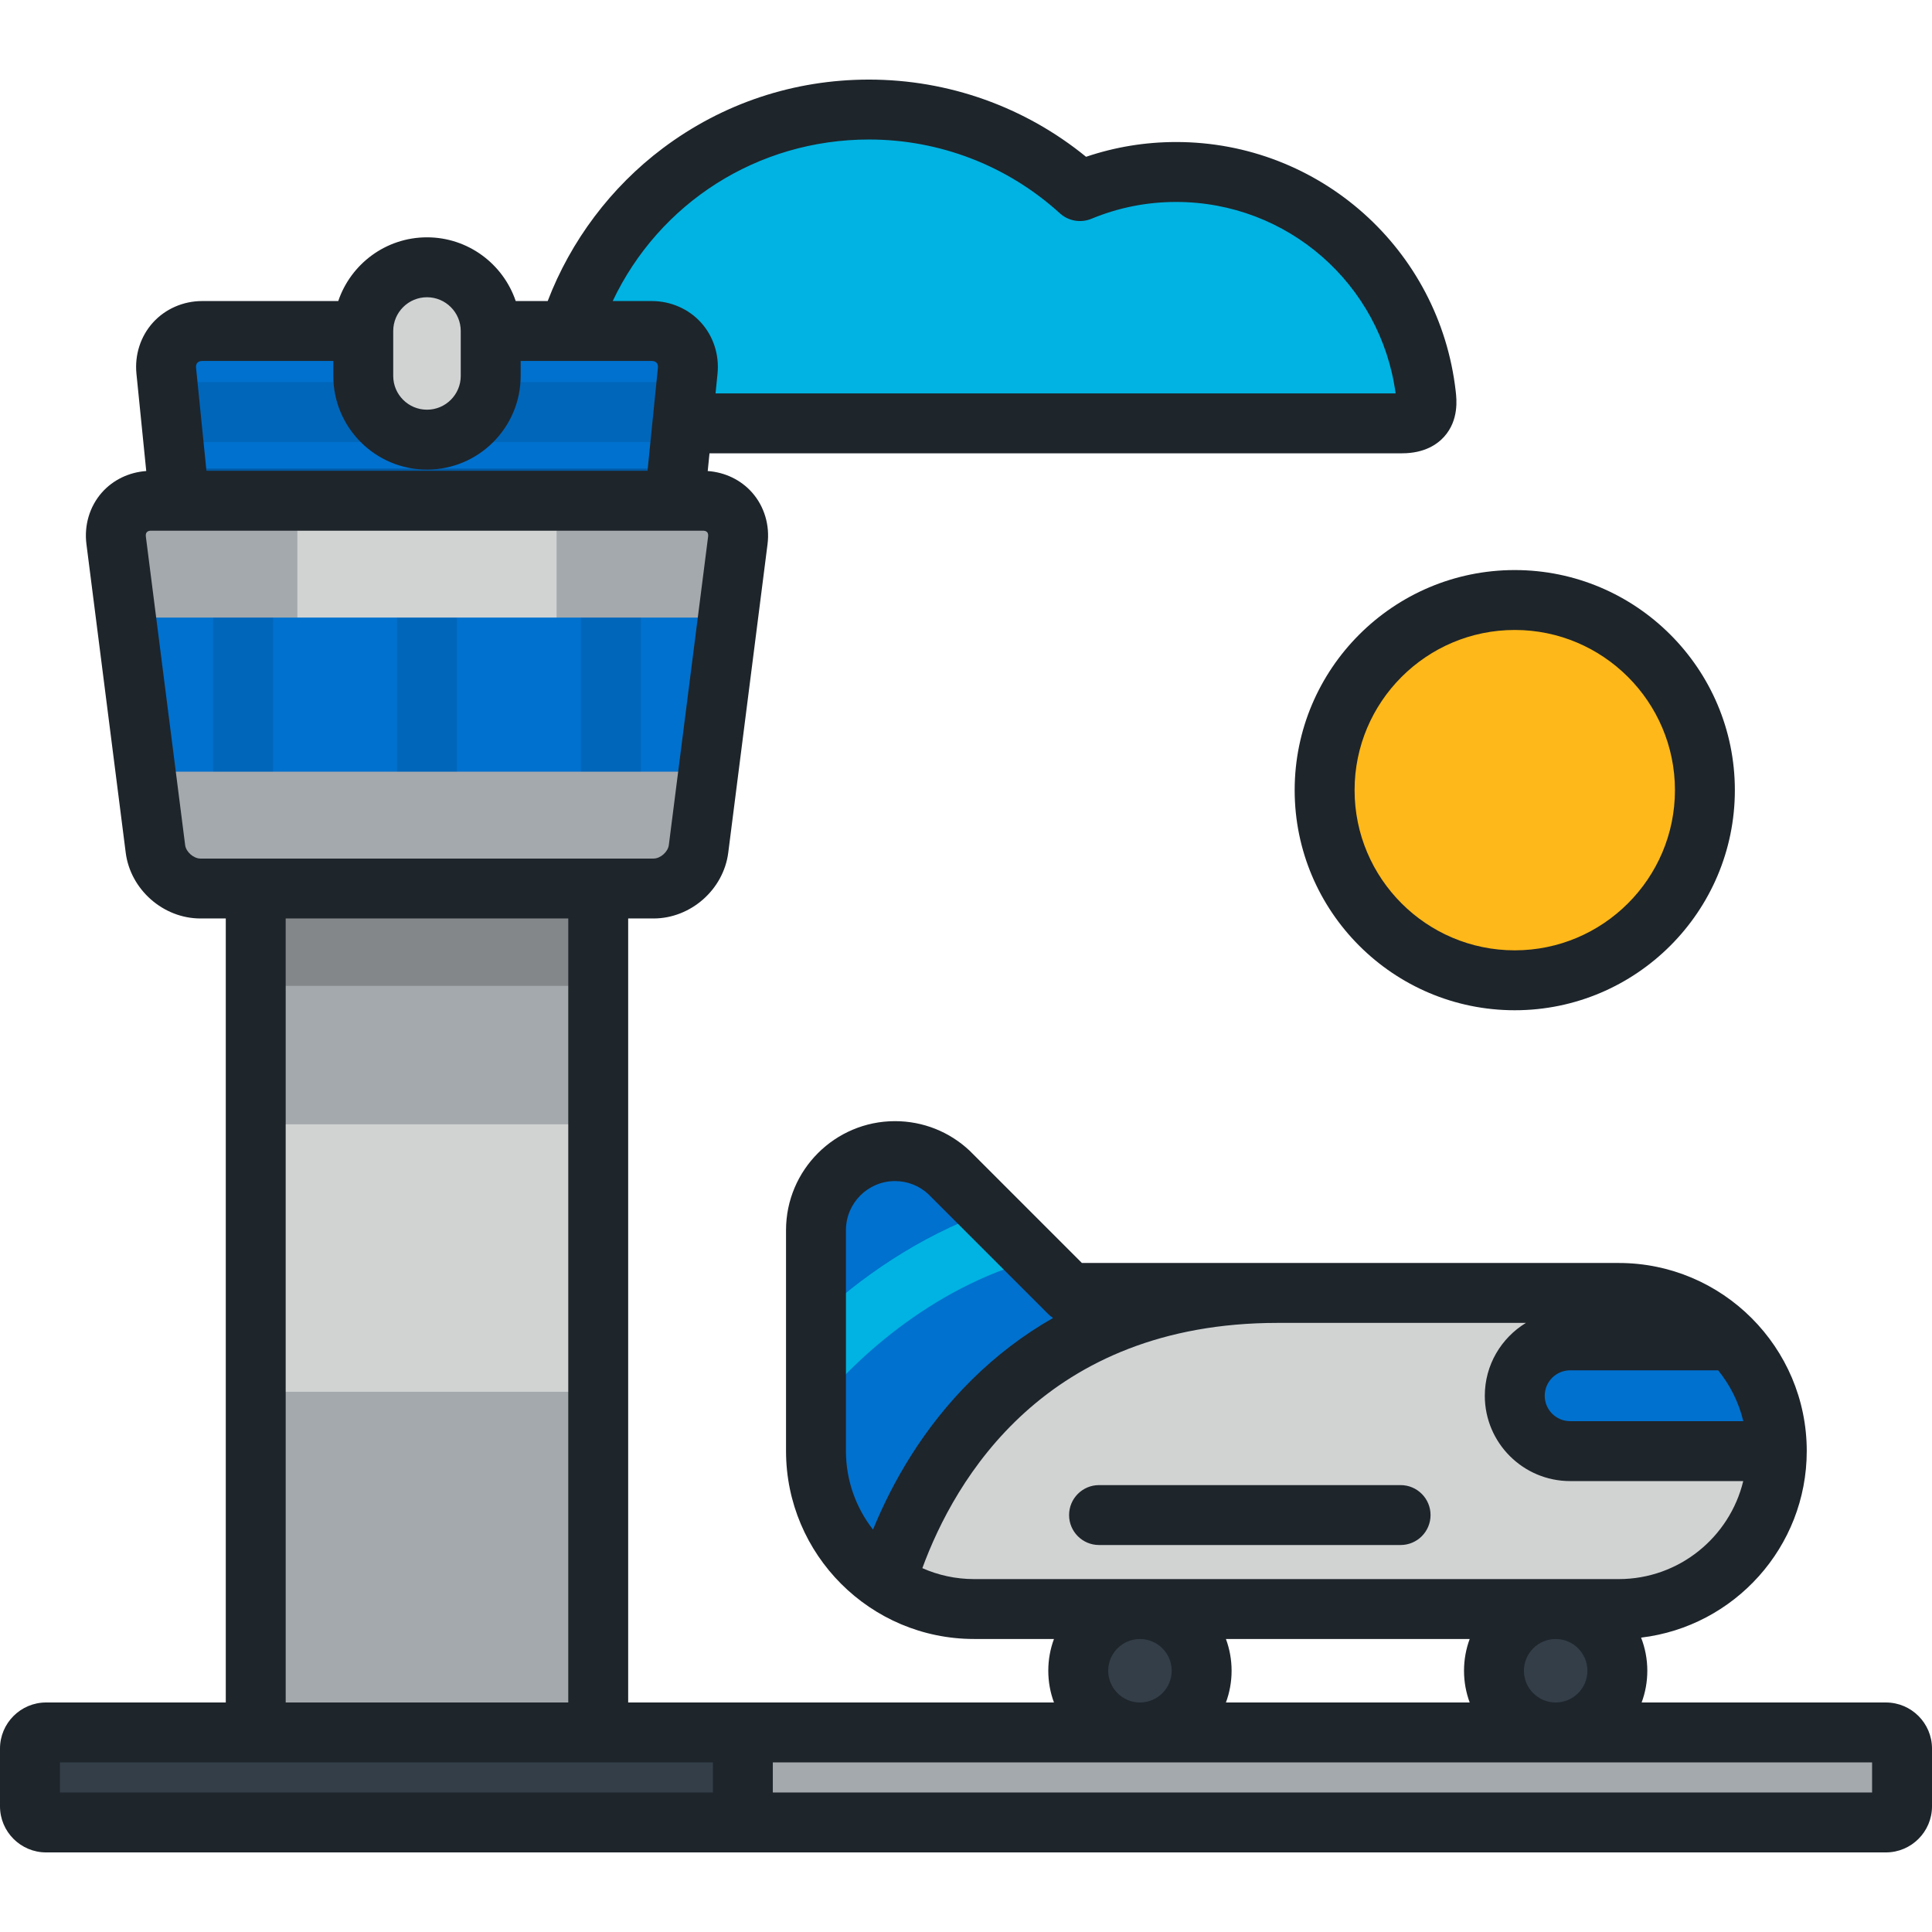 <?xml version="1.0" encoding="iso-8859-1"?>
<!-- Generator: Adobe Illustrator 19.0.0, SVG Export Plug-In . SVG Version: 6.00 Build 0)  -->
<svg version="1.1" id="Layer_1" xmlns="http://www.w3.org/2000/svg" xmlns:xlink="http://www.w3.org/1999/xlink" x="0px" y="0px"
	 viewBox="0 0 512 512" style="enable-background:new 0 0 512 512;" xml:space="preserve">
<path style="fill:#00B3E3;" d="M230.287,29.032c21.533,0,41.152,8.182,55.92,21.608c7.857-3.258,16.466-5.063,25.501-5.063
	c34.223,0,62.419,25.805,66.185,59.021c0.286,2.493,0.846,7.596-6.338,7.596c-6.428,0-181.004,0-217.702,0
	c-4.318,0-6.593-5.516-6.328-8.22C151.654,61.9,187.131,29.032,230.287,29.032z"/>
<path style="fill:#0071CE;" d="M182.252,98.25c0.584-5.793-3.701-10.531-9.523-10.531H53.581c-5.822,0-10.107,4.739-9.523,10.531
	l4.725,46.898c0.584,5.793,5.825,10.531,11.646,10.531h105.452c5.822,0,11.062-4.739,11.646-10.531L182.252,98.25z"/>
<polygon style="opacity:0.1;enable-background:new    ;" points="44.361,101.252 45.96,117.129 180.35,117.129 181.95,101.252 "/>
<path style="opacity:0.2;enable-background:new    ;" d="M46.671,124.185l2.112,20.963c0.584,5.793,5.825,10.531,11.646,10.531
	h105.452c5.822,0,11.062-4.739,11.646-10.531l2.113-20.963H46.671z"/>
<rect x="67.774" y="212.574" style="fill:#A4A9AD;" width="90.764" height="258.469"/>
<rect x="67.774" y="212.574" style="opacity:0.2;enable-background:new    ;" width="90.764" height="48.69"/>
<path style="fill:#333E48;" d="M504.061,478.694c0,2.351-1.922,4.275-4.275,4.275H12.214c-2.352,0-4.275-1.924-4.275-4.275v-15.302
	c0-2.353,1.923-4.277,4.275-4.277h487.573c2.353,0,4.275,1.924,4.275,4.277V478.694z"/>
<path style="fill:#A4A9AD;" d="M195.531,143.201c0.735-5.774-3.426-10.5-9.248-10.5H40.027c-5.822,0-9.984,4.726-9.247,10.5
	l10.411,81.765c0.735,5.774,6.1,10.5,11.922,10.5h120.084c5.822,0,11.186-4.726,11.923-10.5L195.531,143.201z"/>
<rect x="78.803" y="132.701" style="fill:#D1D3D3;" width="68.701" height="43.879"/>
<polygon style="fill:#0071CE;" points="33.386,163.669 38.586,204.497 187.726,204.497 192.925,163.669 "/>
<rect x="105.212" y="163.672" style="opacity:0.1;enable-background:new    ;" width="15.877" height="40.827"/>
<rect x="56.48" y="163.672" style="opacity:0.1;enable-background:new    ;" width="15.877" height="40.827"/>
<rect x="153.955" y="163.672" style="opacity:0.1;enable-background:new    ;" width="15.877" height="40.827"/>
<g>
	<rect x="67.774" y="297.951" style="fill:#D1D3D3;" width="90.764" height="70.891"/>
	<path style="fill:#D1D3D3;" d="M130.041,99.627c0,9.326-7.561,16.886-16.886,16.886c-9.326,0-16.886-7.561-16.886-16.886V87.719
		c0-9.326,7.56-16.886,16.886-16.886s16.886,7.561,16.886,16.886V99.627z"/>
</g>
<path style="fill:#A4A9AD;" d="M499.786,459.114h-302.92v23.855h302.92c2.353,0,4.275-1.924,4.275-4.275v-15.302
	C504.061,461.038,502.138,459.114,499.786,459.114z"/>
<path style="fill:#D1D3D3;" d="M428.984,342.643H283.429l-31.842-31.843l0.002-0.006c-3.753-3.553-8.821-5.735-14.401-5.735
	c-11.566,0-20.943,9.375-20.943,20.942v58.528c0,23.132,18.754,41.884,41.886,41.884h170.853c23.132,0,41.886-18.753,41.886-41.884
	C470.87,361.395,452.117,342.643,428.984,342.643z"/>
<path style="fill:#0071CE;" d="M458.888,355.21h-42.784c-8.106,0-14.676,6.572-14.676,14.678c0,8.106,6.57,14.676,14.676,14.676
	h54.764c0-0.011,0.001-0.024,0.001-0.035C470.87,373.111,466.296,362.766,458.888,355.21z"/>
<g>
	<circle style="fill:#333E48;" cx="412.265" cy="442.76" r="16.35"/>
	<circle style="fill:#333E48;" cx="302.099" cy="442.76" r="16.35"/>
</g>
<path style="fill:#0071CE;" d="M283.429,342.643l-31.842-31.843l0.002-0.006c-3.753-3.553-8.821-5.735-14.401-5.735
	c-11.566,0-20.943,9.375-20.943,20.942v58.528c0,14.496,7.367,27.273,18.56,34.791c7.86-25.922,33.15-76.677,103.793-76.677H283.429
	z"/>
<path style="fill:#00B3E3;" d="M261.879,321.092c-18.532,6.655-34.236,17.736-45.634,28.498v23.588
	c8.919-11.534,29.986-31.913,58.251-39.469L261.879,321.092z"/>
<circle style="fill:#FFB819;" cx="401.426" cy="209.399" r="50.389"/>
<path style="fill:#1E252B;" d="M499.786,451.175h-64.734c0.972-2.623,1.504-5.455,1.504-8.412c0-3.095-0.589-6.052-1.648-8.776
	c24.69-2.939,43.901-23.991,43.901-49.459c0-27.474-22.351-49.825-49.824-49.825H286.716l-29.302-29.303
	c-0.119-0.128-0.241-0.252-0.369-0.374c-5.387-5.1-12.438-7.909-19.858-7.909c-15.926,0-28.882,12.956-28.882,28.88v58.528
	c0,27.473,22.351,49.822,49.825,49.822h21.18c-0.972,2.623-1.504,5.455-1.504,8.412c0,2.956,0.532,5.79,1.504,8.412H166.474V243.404
	h6.723c9.855,0,18.551-7.658,19.797-17.436l10.412-81.765c0.638-5.014-0.851-9.994-4.084-13.665
	c-2.96-3.361-7.197-5.388-11.768-5.71l0.473-4.698h183.529c5.981,0,9.389-2.411,11.193-4.435c3.904-4.377,3.271-9.916,3.033-11.993
	c-4.271-37.664-36.115-66.065-74.073-66.065c-8.197,0-16.212,1.316-23.888,3.916c-16.223-13.23-36.465-20.461-57.532-20.461
	c-19.878,0-38.768,6.288-54.626,18.188c-13.739,10.308-24.412,24.536-30.516,40.5h-8.475c-3.319-9.806-12.603-16.886-23.515-16.886
	s-20.196,7.08-23.515,16.886H53.581c-5.015,0-9.772,2.081-13.052,5.708c-3.28,3.627-4.873,8.569-4.369,13.558l2.597,25.781
	c-4.573,0.323-8.81,2.35-11.77,5.712c-3.233,3.671-4.721,8.652-4.08,13.664l10.41,81.765c1.245,9.777,9.941,17.436,19.797,17.436
	h6.72v207.77h-47.62C5.48,451.175,0,456.656,0,463.391v15.302c0,6.734,5.48,12.214,12.214,12.214h487.573
	c6.734,0,12.214-5.48,12.214-12.214v-15.302C512,456.656,506.52,451.175,499.786,451.175z M416.104,363.148h39.224
	c3.153,3.878,5.464,8.464,6.665,13.477h-45.889c-3.715,0-6.737-3.022-6.737-6.737C409.367,366.171,412.389,363.148,416.104,363.148z
	 M224.184,384.528V326c0-7.17,5.834-13.003,13.004-13.003c3.26,0,6.364,1.205,8.765,3.397l0.019,0.019l31.842,31.843
	c0.386,0.386,0.81,0.726,1.26,1.021c-7.789,4.44-14.963,9.887-21.493,16.334c-13.025,12.857-21.172,27.399-26.226,39.748
	C226.867,399.602,224.184,392.375,224.184,384.528z M258.131,418.474c-4.873,0-9.507-1.039-13.701-2.898
	c8.596-23.44,32.542-64.995,94.169-64.995h65.787c-6.52,3.974-10.897,11.129-10.897,19.307c0,12.47,10.144,22.614,22.614,22.614
	h45.872c-3.597,14.882-17.02,25.972-32.993,25.972L258.131,418.474L258.131,418.474z M420.679,442.764
	c0,4.638-3.773,8.412-8.411,8.412c-4.638,0-8.412-3.773-8.412-8.412c0-4.638,3.773-8.412,8.412-8.412
	C416.906,434.351,420.679,438.125,420.679,442.764z M389.482,451.175h-64.6c0.971-2.623,1.503-5.455,1.503-8.412
	c0-2.956-0.532-5.79-1.503-8.412h64.6c-0.971,2.623-1.503,5.455-1.503,8.412C387.979,445.72,388.511,448.552,389.482,451.175z
	 M310.507,442.764c0,4.638-3.772,8.412-8.411,8.412c-4.638,0-8.412-3.773-8.412-8.412c0-4.638,3.773-8.412,8.412-8.412
	C306.734,434.352,310.507,438.125,310.507,442.764z M230.287,36.971c18.754,0,36.717,6.941,50.58,19.544
	c2.276,2.067,5.54,2.636,8.381,1.459c7.132-2.957,14.688-4.457,22.46-4.457c29.455,0,54.232,21.721,58.144,50.739H189.626
	l0.525-5.208c0.503-4.989-1.089-9.931-4.369-13.558s-8.037-5.708-13.052-5.708h-10.355
	C174.687,53.791,200.766,36.971,230.287,36.971z M104.208,87.719c0-4.934,4.014-8.947,8.947-8.947c4.934,0,8.947,4.014,8.947,8.947
	v11.908c0,4.934-4.014,8.947-8.947,8.947c-4.934,0-8.947-4.014-8.947-8.947V87.719z M52.306,96.138
	c0.284-0.314,0.725-0.479,1.275-0.479h34.75v3.969c0,13.688,11.136,24.824,24.824,24.824s24.824-11.136,24.824-24.824v-3.969h34.75
	c0.55,0,0.993,0.165,1.275,0.479c0.284,0.313,0.404,0.768,0.349,1.317l-2.752,27.308H54.708l-2.752-27.308
	C51.901,96.907,52.022,96.451,52.306,96.138z M53.113,227.527c-1.813,0-3.817-1.766-4.047-3.564l-10.411-81.766
	c-0.044-0.352-0.038-0.84,0.248-1.165c0.286-0.325,0.77-0.393,1.125-0.393h146.255c0.356,0,0.839,0.068,1.126,0.393
	c0.286,0.325,0.292,0.814,0.248,1.166l-10.411,81.764c-0.23,1.799-2.234,3.565-4.048,3.565L53.113,227.527L53.113,227.527z
	 M150.597,243.404v207.771H75.71V243.404H150.597z M188.928,475.03H15.877v-7.978h173.051V475.03z M496.123,475.03H204.805v-7.978
	h291.318V475.03z M371.171,393.567h-79.914c-4.385,0-7.939,3.553-7.939,7.939c0,4.385,3.553,7.939,7.939,7.939h79.914
	c4.385,0,7.939-3.553,7.939-7.939C379.11,397.121,375.556,393.567,371.171,393.567z M343.101,209.399
	c0,32.162,26.167,58.327,58.327,58.327c32.162,0,58.327-26.167,58.327-58.327c0-32.162-26.167-58.327-58.327-58.327
	C369.267,151.071,343.101,177.237,343.101,209.399z M401.429,166.948c23.407,0,42.45,19.043,42.45,42.45s-19.043,42.45-42.45,42.45
	c-23.407,0-42.45-19.043-42.45-42.45S378.021,166.948,401.429,166.948z"/>
<g>
</g>
<g>
</g>
<g>
</g>
<g>
</g>
<g>
</g>
<g>
</g>
<g>
</g>
<g>
</g>
<g>
</g>
<g>
</g>
<g>
</g>
<g>
</g>
<g>
</g>
<g>
</g>
<g>
</g>
</svg>
